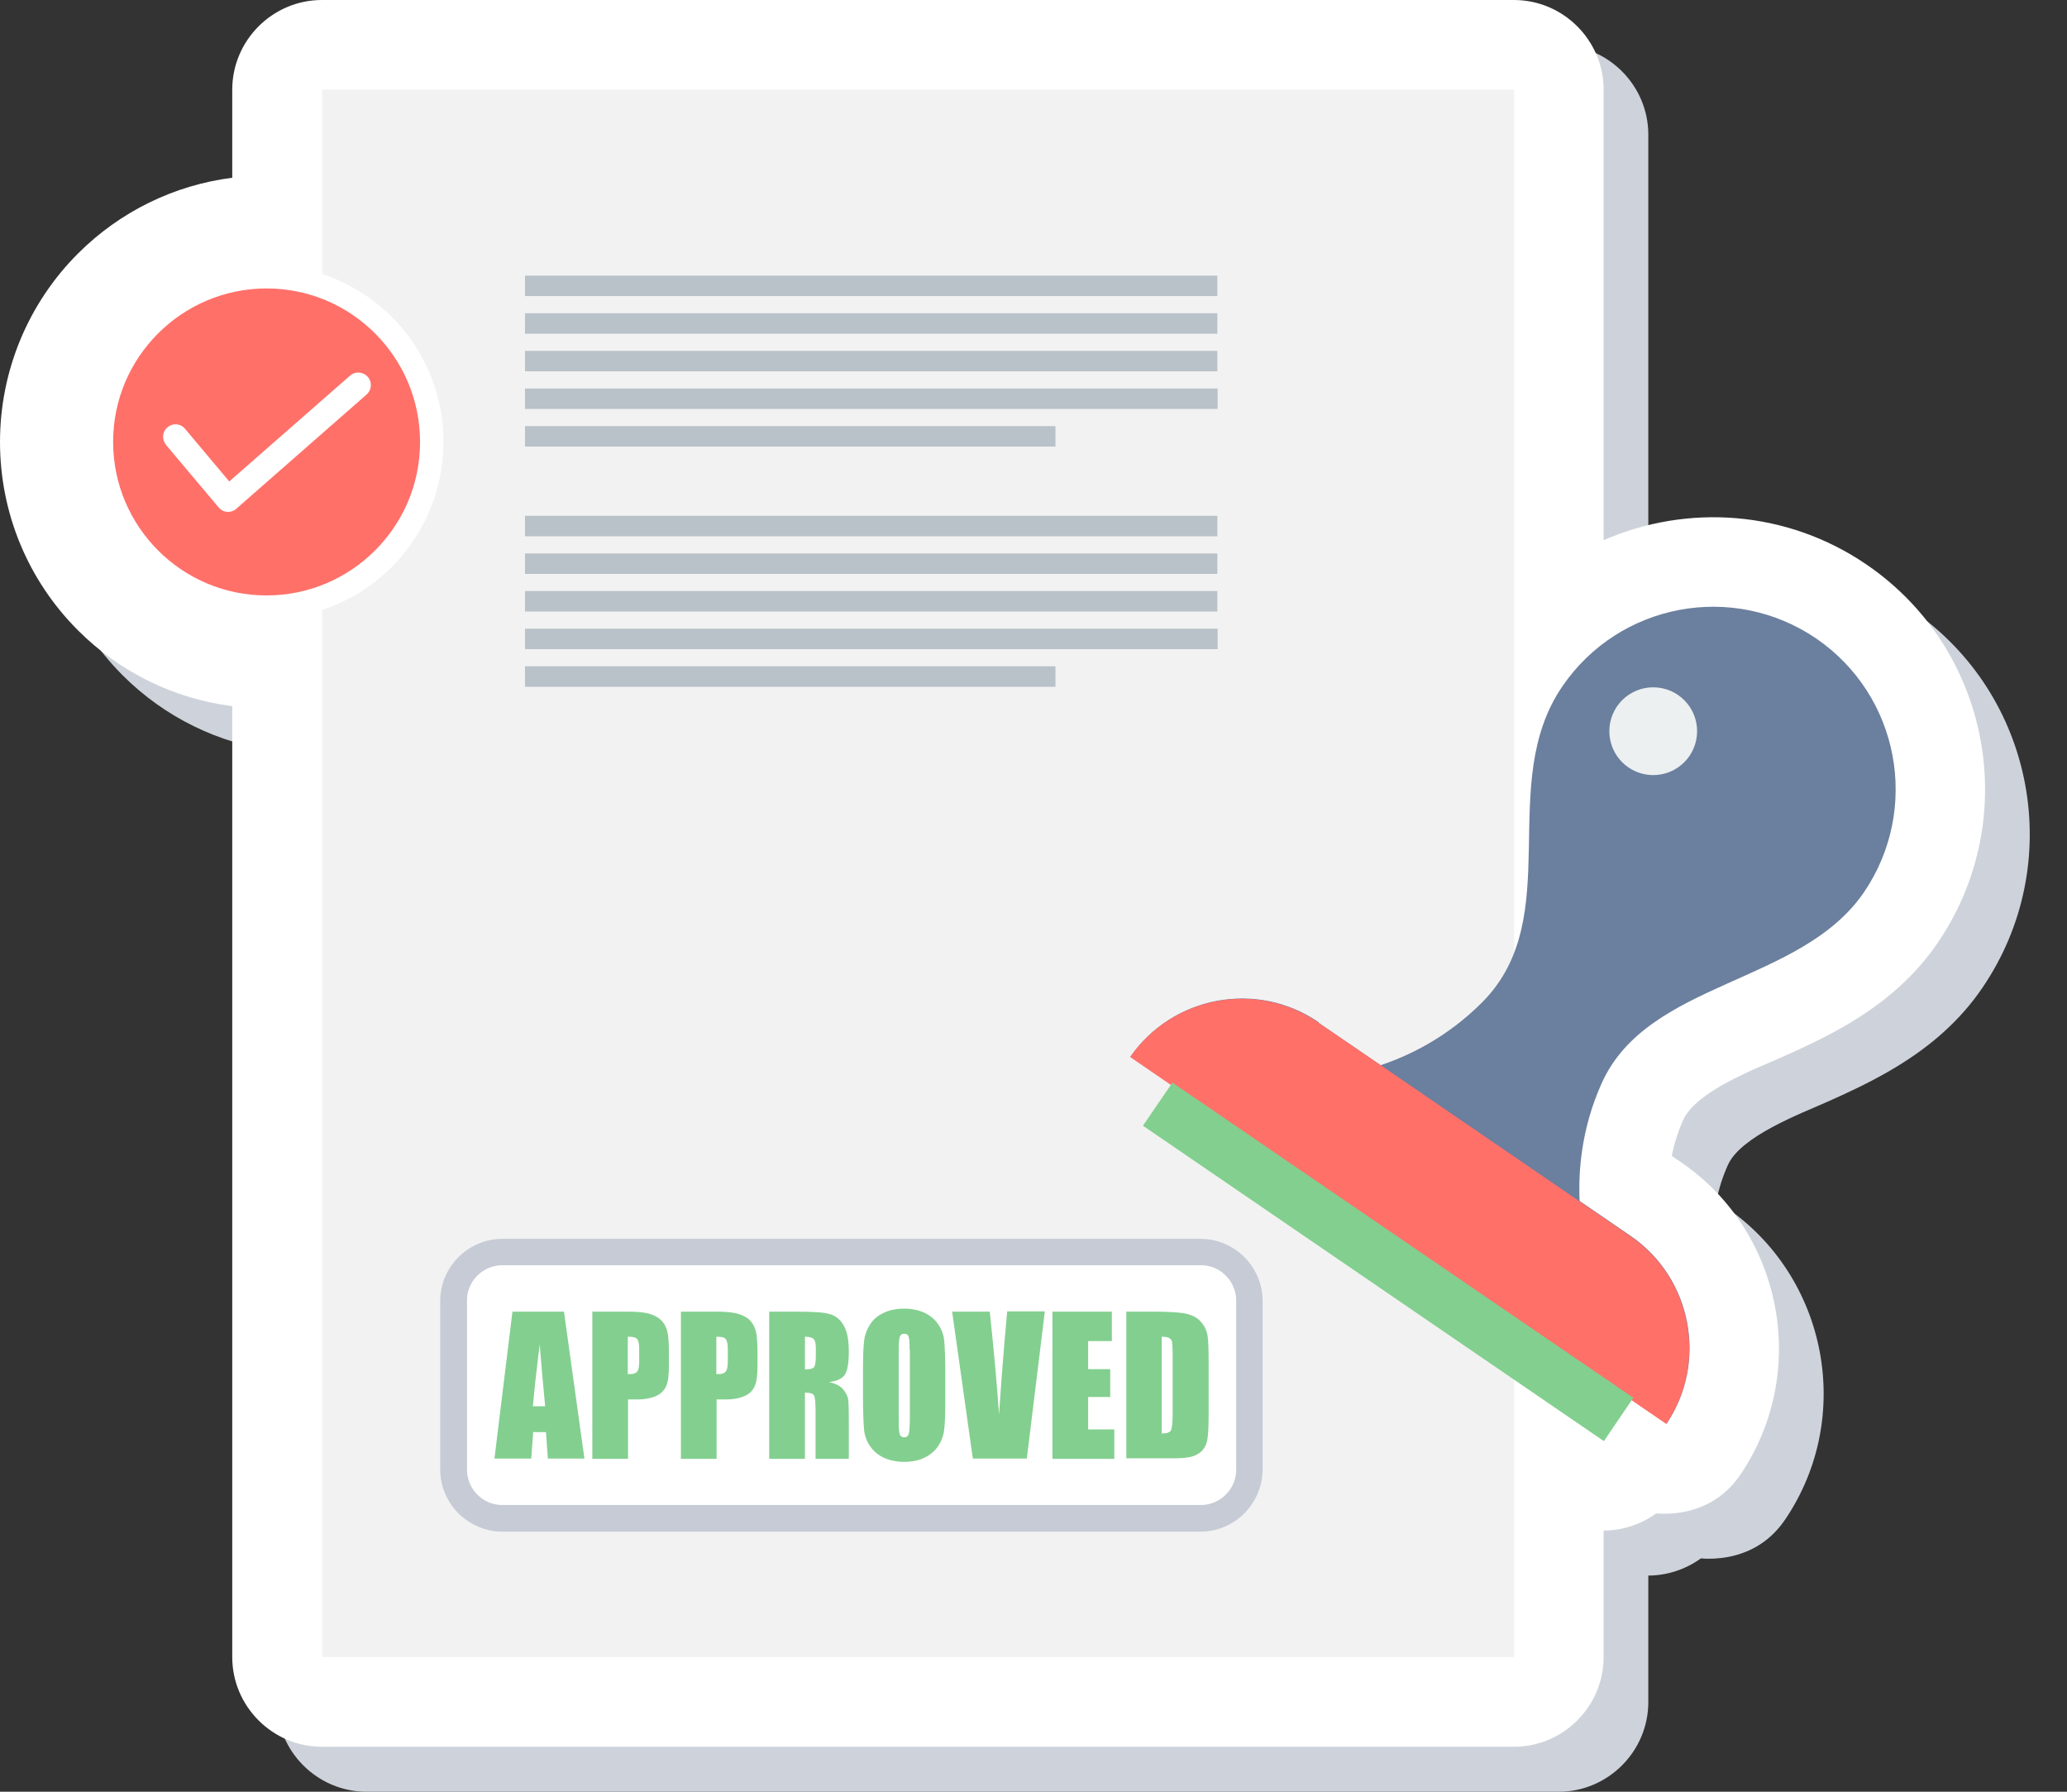 <?xml version="1.0" encoding="UTF-8"?><svg xmlns="http://www.w3.org/2000/svg" xmlns:xlink="http://www.w3.org/1999/xlink" clip-rule="evenodd" fill-rule="evenodd" height="6572.0" image-rendering="optimizeQuality" preserveAspectRatio="xMidYMid meet" shape-rendering="geometricPrecision" text-rendering="geometricPrecision" version="1.0" viewBox="-1.0 0.0 7583.0 6572.0" width="7583.0" zoomAndPan="magnify"><rect x="-1.0" y="0.0" width="7583.0" height="6572.0" fill="#333333" stroke="none"/><g><g><g id="change1_1"><path d="M6047 2146c305,-133 670,-111 964,90 455,311 571,933 260,1388 -40,59 -88,113 -141,161 -127,115 -275,189 -431,258 -97,43 -314,125 -361,230 -19,42 -33,86 -42,132l34 23c373,255 472,769 219,1144 -51,76 -122,122 -211,139 -34,6 -67,8 -99,5 -57,41 -125,63 -193,63l0 464c0,181 -148,329 -329,329l-4373 0c-181,0 -329,-148 -329,-329l0 -3488c-213,-27 -412,-124 -566,-278 -184,-184 -286,-431 -286,-691 0,-260 103,-508 286,-691 154,-154 353,-251 566,-278l0 -323c0,-181 148,-329 329,-329l4373 0c181,0 329,148 329,329l0 1652z" fill="#ced3db"/></g><g id="change2_2"><path d="M5883 1981c305,-133 670,-111 964,90 455,311 571,933 260,1388 -40,59 -88,113 -141,161 -127,115 -275,189 -431,258 -97,43 -314,125 -361,230 -19,42 -33,86 -42,132l34 23c373,255 472,769 219,1144 -51,76 -122,122 -211,139 -34,6 -67,8 -99,5 -57,41 -125,63 -193,63l0 464c0,181 -148,329 -329,329l-4373 0c-181,0 -329,-148 -329,-329l0 -3488c-213,-27 -412,-124 -566,-278 -184,-184 -286,-431 -286,-691 0,-260 103,-508 286,-691 154,-154 353,-251 566,-278l0 -323c0,-181 148,-329 329,-329l4373 0c181,0 329,148 329,329l0 1652z" fill="#fff"/></g><g id="change3_1"><path d="M5554 329L5554 6078 1181 6078 1181 329z" fill="#f2f2f2"/></g><g id="change4_1"><path d="M1925 1011l2540 0 0 75 -2540 0 0 -75zm0 138l2540 0 0 75 -2540 0 0 -75zm0 138l2540 0 0 75 -2540 0 0 -75zm0 138l2541 0 0 75 -2541 0 0 -75zm0 138l1946 0 0 75 -1946 0 0 -75z" fill="#b9c1c9"/></g><g id="change5_1"><path d="M1842 4544l2561 0c63,0 120,26 161,67l0 0c41,41 67,98 67,160l0 619c0,63 -26,119 -67,161 -41,41 -98,67 -161,67l-2561 0c-63,0 -119,-26 -161,-67 -41,-41 -67,-98 -67,-161l0 -619c0,-62 26,-119 67,-160l0 0c41,-41 98,-67 161,-67zm2561 97l-2561 0c-36,0 -69,15 -92,38l0 0c-24,24 -38,56 -38,92l0 619c0,36 15,69 38,92 24,24 56,38 92,38l2561 0c36,0 69,-15 92,-38 24,-24 38,-56 38,-92l0 -619c0,-36 -15,-69 -38,-92l0 0c-24,-24 -56,-38 -92,-38z" fill="#c6cbd6" fill-rule="nonzero"/></g><g id="change4_2"><path d="M1925 1892l2540 0 0 75 -2540 0 0 -75zm0 138l2540 0 0 75 -2540 0 0 -75zm0 138l2540 0 0 75 -2540 0 0 -75zm0 138l2541 0 0 75 -2541 0 0 -75zm0 138l1946 0 0 75 -1946 0 0 -75z" fill="#b9c1c9"/></g><g><g id="change6_1"><circle cx="977" cy="1621" fill="#ff7069" r="608"/></g><g fill="#fff" fill-rule="nonzero" id="change2_1"><path d="M608 1631c-16,-19 -14,-48 6,-64 19,-16 48,-14 64,6l162 193 443 -388c19,-17 48,-15 65,4 17,19 15,48 -4,65l-478 419 0 0 -1 1c-19,16 -48,14 -64,-6l-192 -228z" fill="inherit"/><path d="M977 972c179,0 341,73 459,190 117,117 190,280 190,459 0,179 -73,341 -190,459 -117,117 -280,190 -459,190 -179,0 -341,-73 -459,-190 -117,-117 -190,-280 -190,-459 0,-179 73,-341 190,-459 117,-117 280,-190 459,-190zm398 251c-102,-102 -242,-165 -398,-165 -155,0 -296,63 -398,165 -102,102 -165,242 -165,398 0,155 63,296 165,398 102,102 242,165 398,165 155,0 296,-63 398,-165 102,-102 165,-242 165,-398 0,-155 -63,-296 -165,-398z" fill="inherit"/></g></g><g><g id="change7_1"><path d="M4837 3752l227 155c100,-33 243,-100 374,-232 308,-312 47,-799 293,-1158 209,-305 625,-383 931,-175 305,209 383,625 175,931 -233,340 -792,323 -962,700 -76,169 -86,327 -81,432l187 128c225,154 284,463 132,689l-222 -152 -1504 -1029 -241 -165c156,-224 465,-281 690,-127z" fill="#6b7f9e"/></g><g id="change6_2"><path d="M4837 3752l227 155 729 499 187 128c225,154 284,463 132,689l-222 -152 -1504 -1029 -241 -165c156,-224 465,-281 690,-127z" fill="#ff7069"/></g><g id="change8_2"><path d="M5991 5127L5883 5286 4192 4129 4300 3971z" fill="#83cf8f"/></g><g id="change9_1"><circle cx="6064" cy="2682" fill="#ecf0f1" r="161"/></g></g><g id="change2_3"><path d="M1750 4679l0 0zm2746 0l0 0zm-92 -38l-2561 0c-36,0 -69,15 -92,38 -24,24 -38,56 -38,92l0 619c0,36 15,69 38,92 24,24 56,38 92,38l2561 0c36,0 69,-15 92,-38 24,-24 38,-56 38,-92l0 -619c0,-36 -15,-69 -38,-92 -24,-24 -56,-38 -92,-38z" fill="#fff"/></g><g id="change8_1"><path d="M2068 4811l75 539 -134 0 -7 -97 -47 0 -7 97 -135 0 66 -539 189 0zm-69 347c-6,-61 -13,-137 -20,-227 -13,104 -21,179 -25,227l44 0zm172 -347l132 0c36,0 63,3 82,9 19,6 33,15 43,26 10,11 16,25 20,41 3,16 5,41 5,75l0 47c0,34 -3,59 -10,75 -7,16 -19,28 -36,36 -18,8 -41,13 -69,13l-35 0 0 218 -131 0 0 -539zm131 92l0 137c4,0 7,0 10,0 12,0 20,-3 25,-10 5,-6 7,-19 7,-39l0 -44c0,-18 -3,-30 -8,-36 -5,-6 -16,-8 -33,-8zm194 -92l132 0c36,0 63,3 82,9 19,6 34,15 43,26 10,11 16,25 20,41 3,16 5,41 5,75l0 47c0,34 -3,59 -10,75 -7,16 -19,28 -36,36 -18,8 -41,13 -69,13l-35 0 0 218 -131 0 0 -539zm131 92l0 137c4,0 7,0 10,0 12,0 20,-3 25,-10 5,-6 7,-19 7,-39l0 -44c0,-18 -3,-30 -8,-36 -5,-6 -16,-8 -33,-8zm194 -92l93 0c62,0 103,2 125,8 22,5 40,18 53,39 14,21 21,54 21,100 0,42 -5,70 -15,85 -10,14 -29,23 -57,26 26,7 43,16 52,28 9,11 14,22 17,32 2,10 3,36 3,80l0 142 -122 0 0 -179c0,-29 -2,-47 -6,-54 -4,-7 -15,-10 -33,-10l0 243 -131 0 0 -539zm131 92l0 120c15,0 25,-2 31,-6 6,-4 9,-18 9,-42l0 -30c0,-17 -3,-28 -8,-34 -6,-5 -16,-8 -31,-8zm515 224c0,54 -1,93 -4,115 -2,23 -10,43 -22,62 -13,19 -30,33 -51,43 -21,10 -46,15 -74,15 -27,0 -51,-5 -72,-14 -21,-9 -39,-24 -52,-42 -13,-19 -21,-39 -23,-62 -2,-22 -4,-61 -4,-117l0 -92c0,-54 1,-93 4,-115 2,-23 10,-43 22,-62 12,-19 29,-33 51,-43 21,-10 46,-15 74,-15 27,0 51,5 72,14 21,9 39,24 52,42 13,19 21,39 23,62 2,22 4,61 4,117l0 92zm-131 -177c0,-25 -1,-41 -4,-48 -2,-7 -8,-10 -16,-10 -7,0 -12,3 -15,9 -3,6 -5,22 -5,50l0 252c0,31 1,51 4,58 2,7 8,11 16,11 9,0 14,-4 17,-13 2,-8 4,-29 4,-60l0 -248zm496 -139l-66 539 -198 0 -76 -539 138 0c16,149 27,275 34,377 7,-104 14,-196 21,-277l9 -101 138 0zm28 0l218 0 0 108 -87 0 0 103 81 0 0 102 -81 0 0 119 96 0 0 108 -227 0 0 -539zm270 0l98 0c63,0 106,3 128,9 22,6 39,16 51,31 12,14 19,30 22,47 3,18 4,52 4,103l0 189c0,48 -2,81 -6,97 -4,16 -12,29 -22,38 -11,9 -24,16 -39,19 -15,4 -39,5 -70,5l-165 0 0 -539zm131 92l0 355c19,0 30,-4 34,-12 4,-8 6,-30 6,-66l0 -210c0,-24 -1,-40 -2,-47 -1,-7 -5,-12 -10,-15 -5,-3 -15,-5 -29,-5z" fill="#83cf8f" fill-rule="nonzero"/></g></g></g></svg>